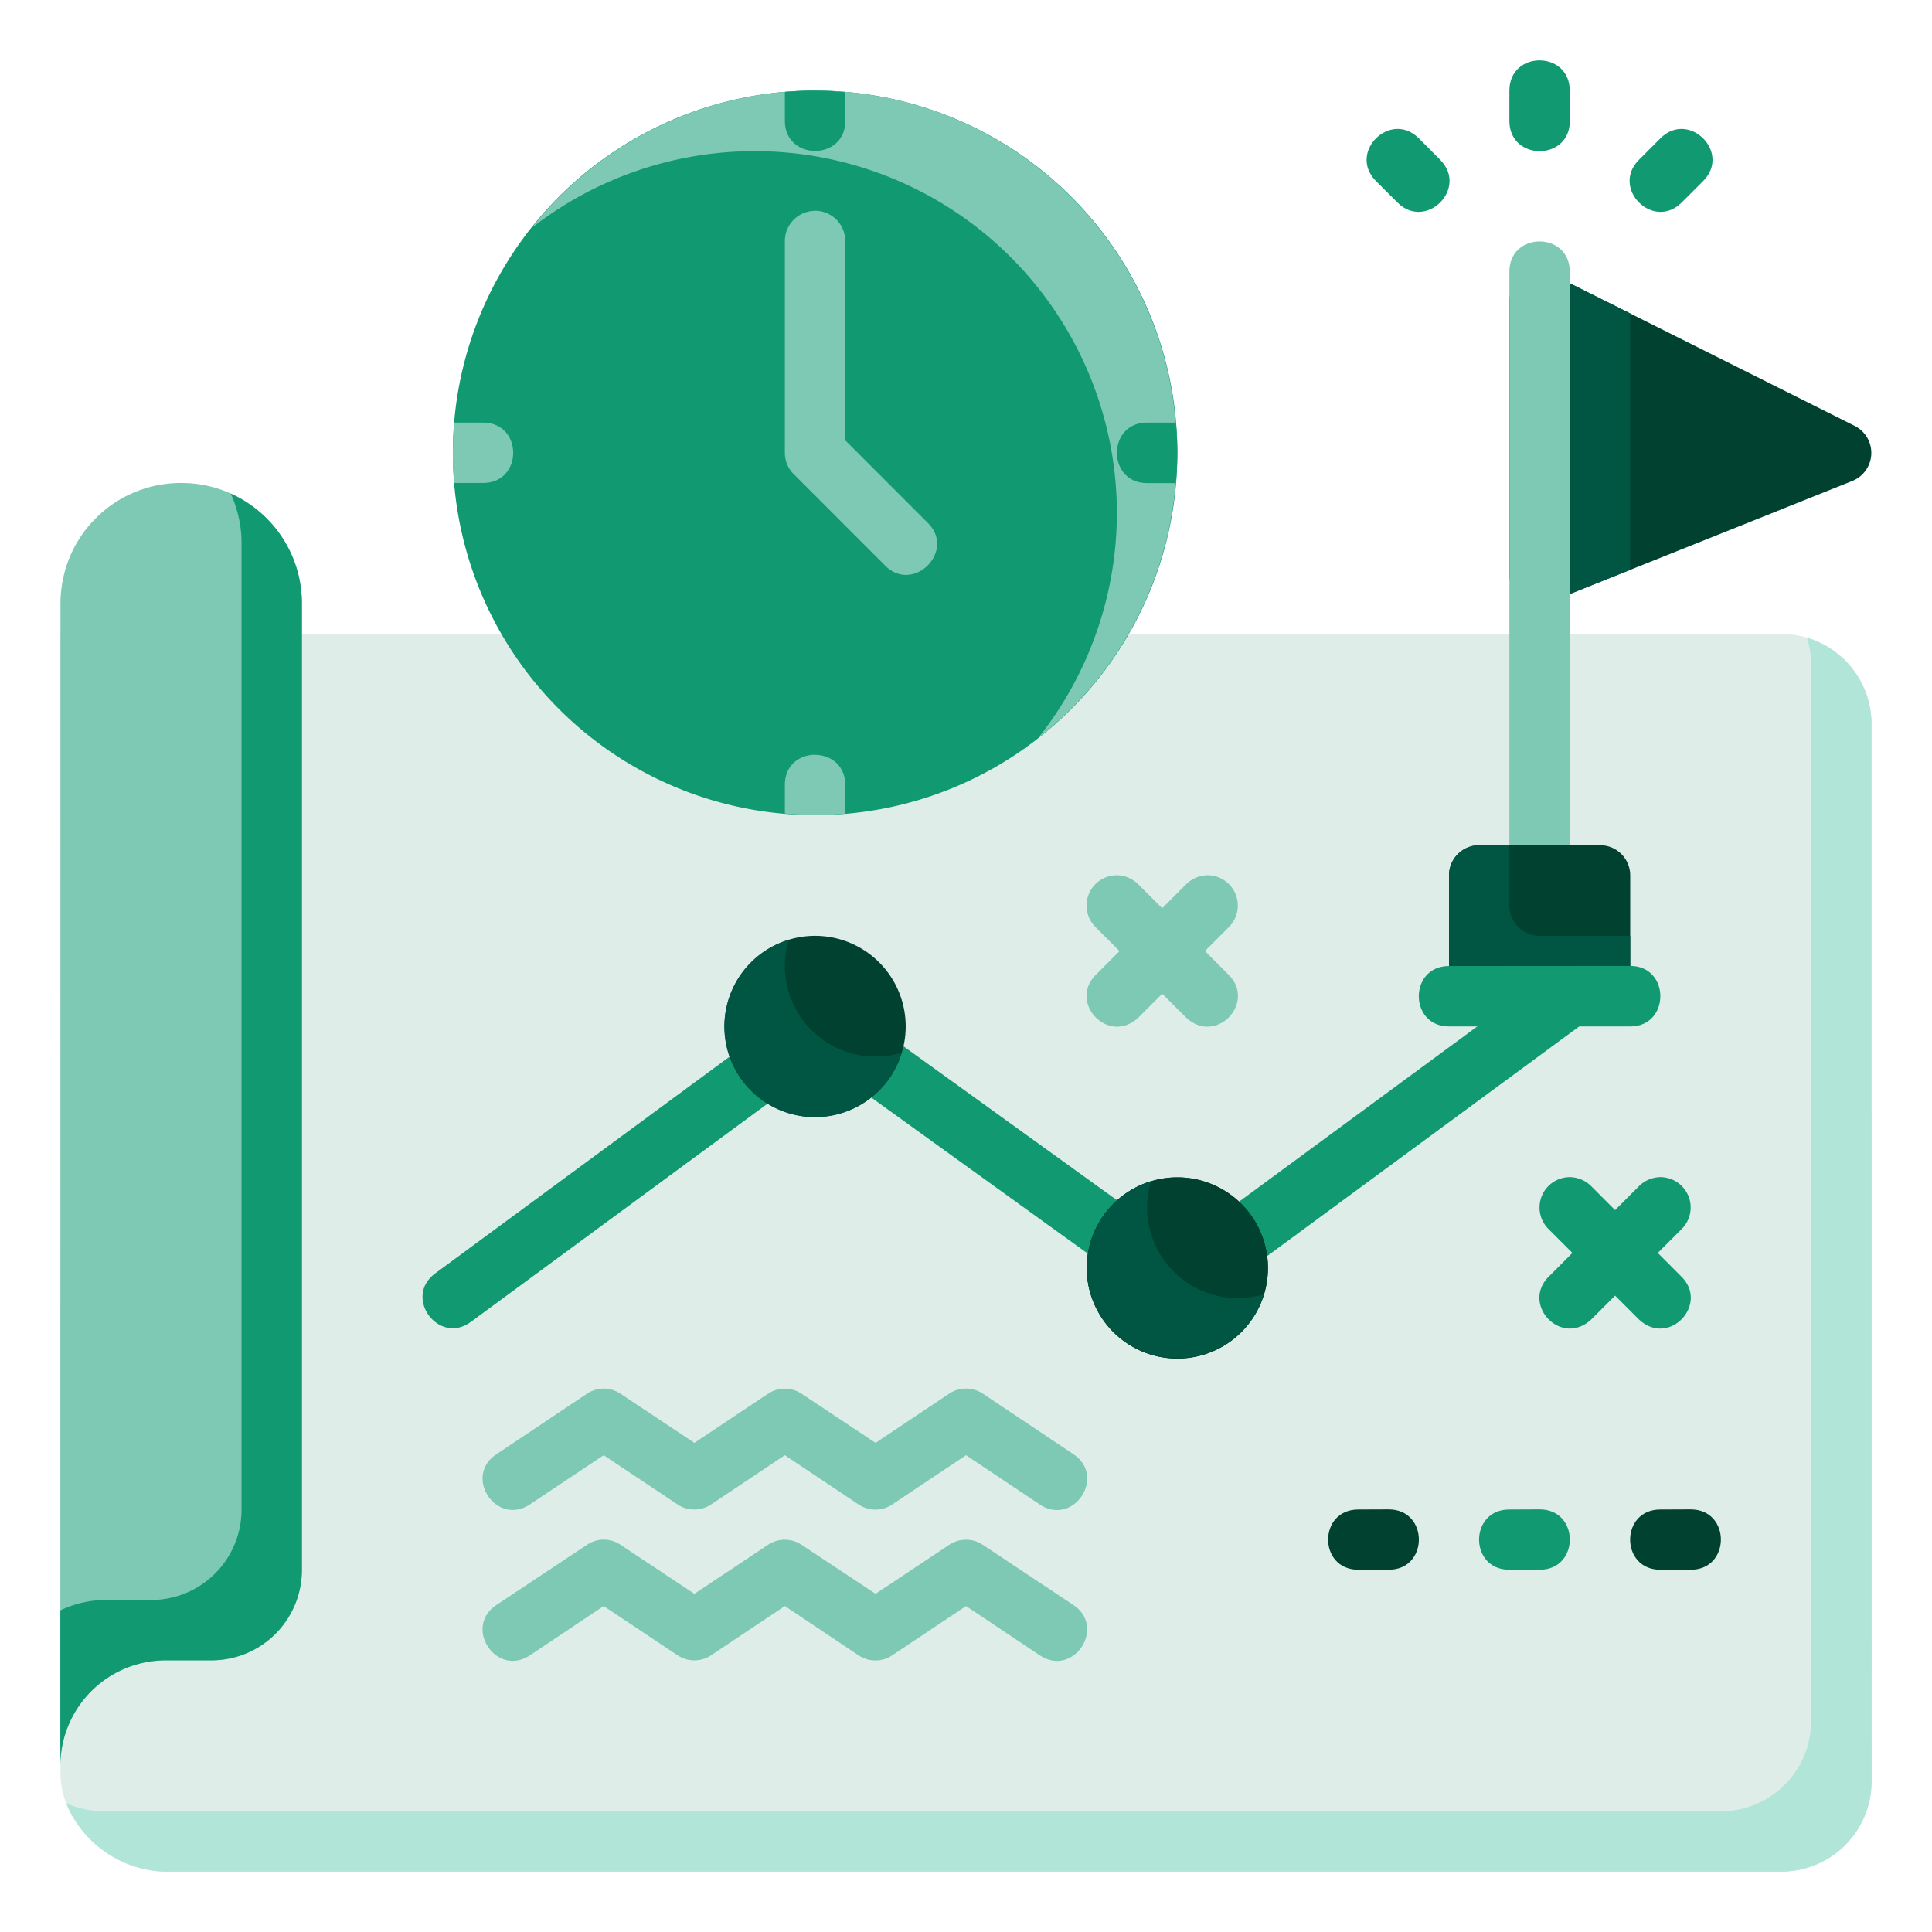 <svg xmlns="http://www.w3.org/2000/svg" version="1.1" xmlns:xlink="http://www.w3.org/1999/xlink" width="512" height="512" x="0" y="0" viewBox="0 0 16.933 16.933" style="enable-background:new 0 0 512 512" xml:space="preserve" class=""><g><path fill="#00422f" d="M13.229 2.646v2.383c0 .186.19.313.363.244l2.646-1.059a.265.265 0 0 0 .02-.48l-2.646-1.325a.265.265 0 0 0-.383.237z" opacity="1" data-original="#ff5151"></path><path fill="#005642" d="M13.484 2.382a.265.265 0 0 0-.255.264v2.383c0 .186.19.313.363.244l.695-.278V2.747l-.675-.338a.265.265 0 0 0-.128-.027z" opacity="1" data-original="#ff2929" class=""></path><path fill="#dfede9" d="M15.61 5.556c.44 0 .794.354.794.794v9.26c0 .44-.354.794-.794.794H1.45c-.468 0-.92-.41-.92-.86V5.556" opacity="1" data-original="#e4eff8" class=""></path><path fill="#b1e5d8" d="M16.404 15.61c0 .44-.354.794-.794.794H1.444a.967.967 0 0 1-.864-.598c.106.044.22.069.335.069H15.08c.44 0 .794-.354.794-.794V5.817a.787.787 0 0 0-.037-.228.79.79 0 0 1 .566.757z" opacity="1" data-original="#c4dcf0" class=""></path><path fill="#7dc9b4" d="M.53 5.292c0-.587.471-1.059 1.058-1.059.586 0 1.058.472 1.058 1.059v8.466c0 .44-.354.794-.794.794h-.397a.924.924 0 0 0-.926.926z" opacity="1" data-original="#549ad4" class=""></path><path fill="#119972" d="M2.646 5.29v8.468c0 .44-.354.794-.794.794h-.397a.924.924 0 0 0-.926.926v-1.364a.922.922 0 0 1 .397-.091h.397c.44 0 .794-.354.794-.794V4.76c0-.155-.035-.302-.095-.434.368.165.624.533.624.964z" opacity="1" data-original="#3588cb" class=""></path><path fill="#119972" d="M10.319 3.969a3.175 3.175 0 1 1-6.35 0 3.175 3.175 0 0 1 6.35 0z" opacity="1" data-original="#ffca28" class=""></path><path fill="#7dc9b4" d="M7.144.794a3.175 3.175 0 0 0-2.485 1.204 3.175 3.175 0 0 1 5.13 2.5 3.175 3.175 0 0 1-.69 1.97A3.175 3.175 0 0 0 7.145.794z" opacity="1" data-original="#ecb200" class=""></path><g fill="#549ad4"><path d="M7.14 1.848a.265.265 0 0 0-.261.27v1.85c0 .071.028.139.078.188l.793.793c.249.267.64-.123.375-.373l-.717-.717V2.117a.265.265 0 0 0-.267-.27zM5.29 13.494a.265.265 0 0 0-.145.045l-.793.527c-.295.196-.002.637.293.442l.646-.432.648.432a.265.265 0 0 0 .293 0l.647-.432.646.432c.09.06.206.06.295 0l.647-.432.646.432c.295.196.588-.246.293-.442l-.793-.527a.265.265 0 0 0-.293 0l-.646.43-.649-.43a.265.265 0 0 0-.293 0l-.646.43-.648-.43a.265.265 0 0 0-.149-.045zM5.29 12.17a.265.265 0 0 0-.145.045l-.793.53c-.295.194-.002.636.293.44l.646-.431.648.432a.265.265 0 0 0 .293 0l.647-.432.646.432c.09.06.206.06.295 0l.647-.432.646.432c.295.196.589-.247.293-.442l-.793-.53a.265.265 0 0 0-.293 0l-.646.432-.649-.431a.265.265 0 0 0-.293 0l-.646.431-.648-.431a.265.265 0 0 0-.149-.045z" fill="#7dc9b4" opacity="1" data-original="#549ad4" class=""></path></g><path fill="#119972" d="M13.228 13.23c-.353 0-.353.528 0 .528h.266c.353 0 .353-.529 0-.529z" opacity="1" data-original="#ffca28" class=""></path><path fill="#00422f" d="M11.905 13.23c-.353 0-.353.528 0 .528h.266c.353 0 .353-.529 0-.529zM14.552 13.23c-.353 0-.353.528 0 .528h.266c.353 0 .353-.529 0-.529z" opacity="1" data-original="#ff5151"></path><path fill="#119972" d="M14.738 11.19c.242.243-.111.62-.374.374l-.794-.794a.266.266 0 0 1 .189-.453.272.272 0 0 1 .186.078z" opacity="1" data-original="#ffca28" class=""></path><path fill="#119972" d="M13.573 11.19c-.242.243.11.62.374.374l.794-.794a.266.266 0 0 0-.19-.453.272.272 0 0 0-.185.078z" opacity="1" data-original="#ffca28" class=""></path><path fill="#7dc9b4" d="M10.769 8.544c.242.243-.11.62-.374.374L9.6 8.124a.266.266 0 0 1 .19-.453.272.272 0 0 1 .185.078z" opacity="1" data-original="#549ad4" class=""></path><path fill="#7dc9b4" d="M9.604 8.544c-.242.243.11.62.374.374l.794-.794a.266.266 0 0 0-.19-.453.272.272 0 0 0-.185.078zM13.758 2.381c0-.353-.529-.353-.529 0v5.16c0 .353.53.353.53 0z" opacity="1" data-original="#549ad4" class=""></path><path fill="#00422f" d="M12.965 7.408h1.058c.147 0 .265.118.265.265v.794a.264.264 0 0 1-.265.264h-1.058a.264.264 0 0 1-.265-.264v-.794c0-.147.118-.265.265-.265z" opacity="1" data-original="#ff5151"></path><path fill="#005642" d="M12.965 7.408a.264.264 0 0 0-.265.265v.794c0 .146.118.264.265.264h1.058a.264.264 0 0 0 .265-.264v-.265h-.794a.264.264 0 0 1-.265-.265v-.529z" opacity="1" data-original="#ff2929" class=""></path><path fill="#119972" d="M7.58 9a.265.265 0 0 0-.137.48l2.245 1.618c.288.22.608-.227.308-.43L7.754 9.051A.265.265 0 0 0 7.58 9zM12.7 8.467c-.353 0-.353.529 0 .529h1.588c.352 0 .352-.53 0-.53z" opacity="1" data-original="#ffca28" class=""></path><path fill="#119972" d="M10.532 10.773c-.284.21.03.636.314.427l2.984-2.196c.284-.209-.03-.635-.314-.426z" opacity="1" data-original="#ffca28" class=""></path><path fill="#00422f" d="M11.113 11.113a.794.794 0 1 1-1.588 0 .794.794 0 0 1 1.588 0z" opacity="1" data-original="#ff5151"></path><path fill="#00422f" d="M11.113 11.113a.794.794 0 1 1-1.588 0 .794.794 0 0 1 1.588 0z" opacity="1" data-original="#ff5151"></path><path fill="#005642" d="M9.525 11.113a.794.794 0 0 0 1.553.23.794.794 0 0 1-.99-.99.794.794 0 0 0-.563.76z" opacity="1" data-original="#ff2929" class=""></path><path fill="#119972" d="M3.815 11.16c-.285.208.03.635.313.425L7.112 9.39c.284-.209-.03-.635-.314-.426z" opacity="1" data-original="#ffca28" class=""></path><path fill="#00422f" d="M7.938 8.996a.794.794 0 1 1-1.588 0 .794.794 0 0 1 1.588 0z" opacity="1" data-original="#ff5151"></path><path fill="#005642" d="M6.914 8.237a.794.794 0 1 0 .989.989.794.794 0 0 1-.99-.99z" opacity="1" data-original="#ff2929" class=""></path><path fill="#119972" d="M13.758.794c0-.353-.529-.353-.529 0v.266c0 .353.53.353.53 0zM14.927 1.587c.25-.25-.125-.624-.374-.375l-.188.188c-.25.25.125.624.374.375zM12.06 1.587c-.25-.25.125-.624.375-.375l.187.188c.25.25-.124.624-.374.375z" opacity="1" data-original="#ffca28" class=""></path><path fill="#119972" d="M10.054 3.704c-.353 0-.353.53 0 .53h.251c.009-.089.013-.177.014-.265a3.18 3.18 0 0 0-.013-.265z" opacity="1" data-original="#3588cb" class=""></path><path fill="#7dc9b4" d="M3.982 3.704a3.174 3.174 0 0 0-.013.265c0 .088.004.176.012.264h.252c.353 0 .353-.529 0-.529zM7.144 6.615c-.133 0-.265.088-.265.264v.251c.088.008.176.013.265.014.088 0 .176-.005.264-.013V6.88c0-.176-.132-.264-.264-.264z" opacity="1" data-original="#549ad4" class=""></path><path fill="#119972" d="M7.144.794c-.089 0-.177.004-.265.012v.252c0 .353.53.353.53 0v-.25a3.175 3.175 0 0 0-.265-.014z" opacity="1" data-original="#3588cb" class=""></path></g></svg>